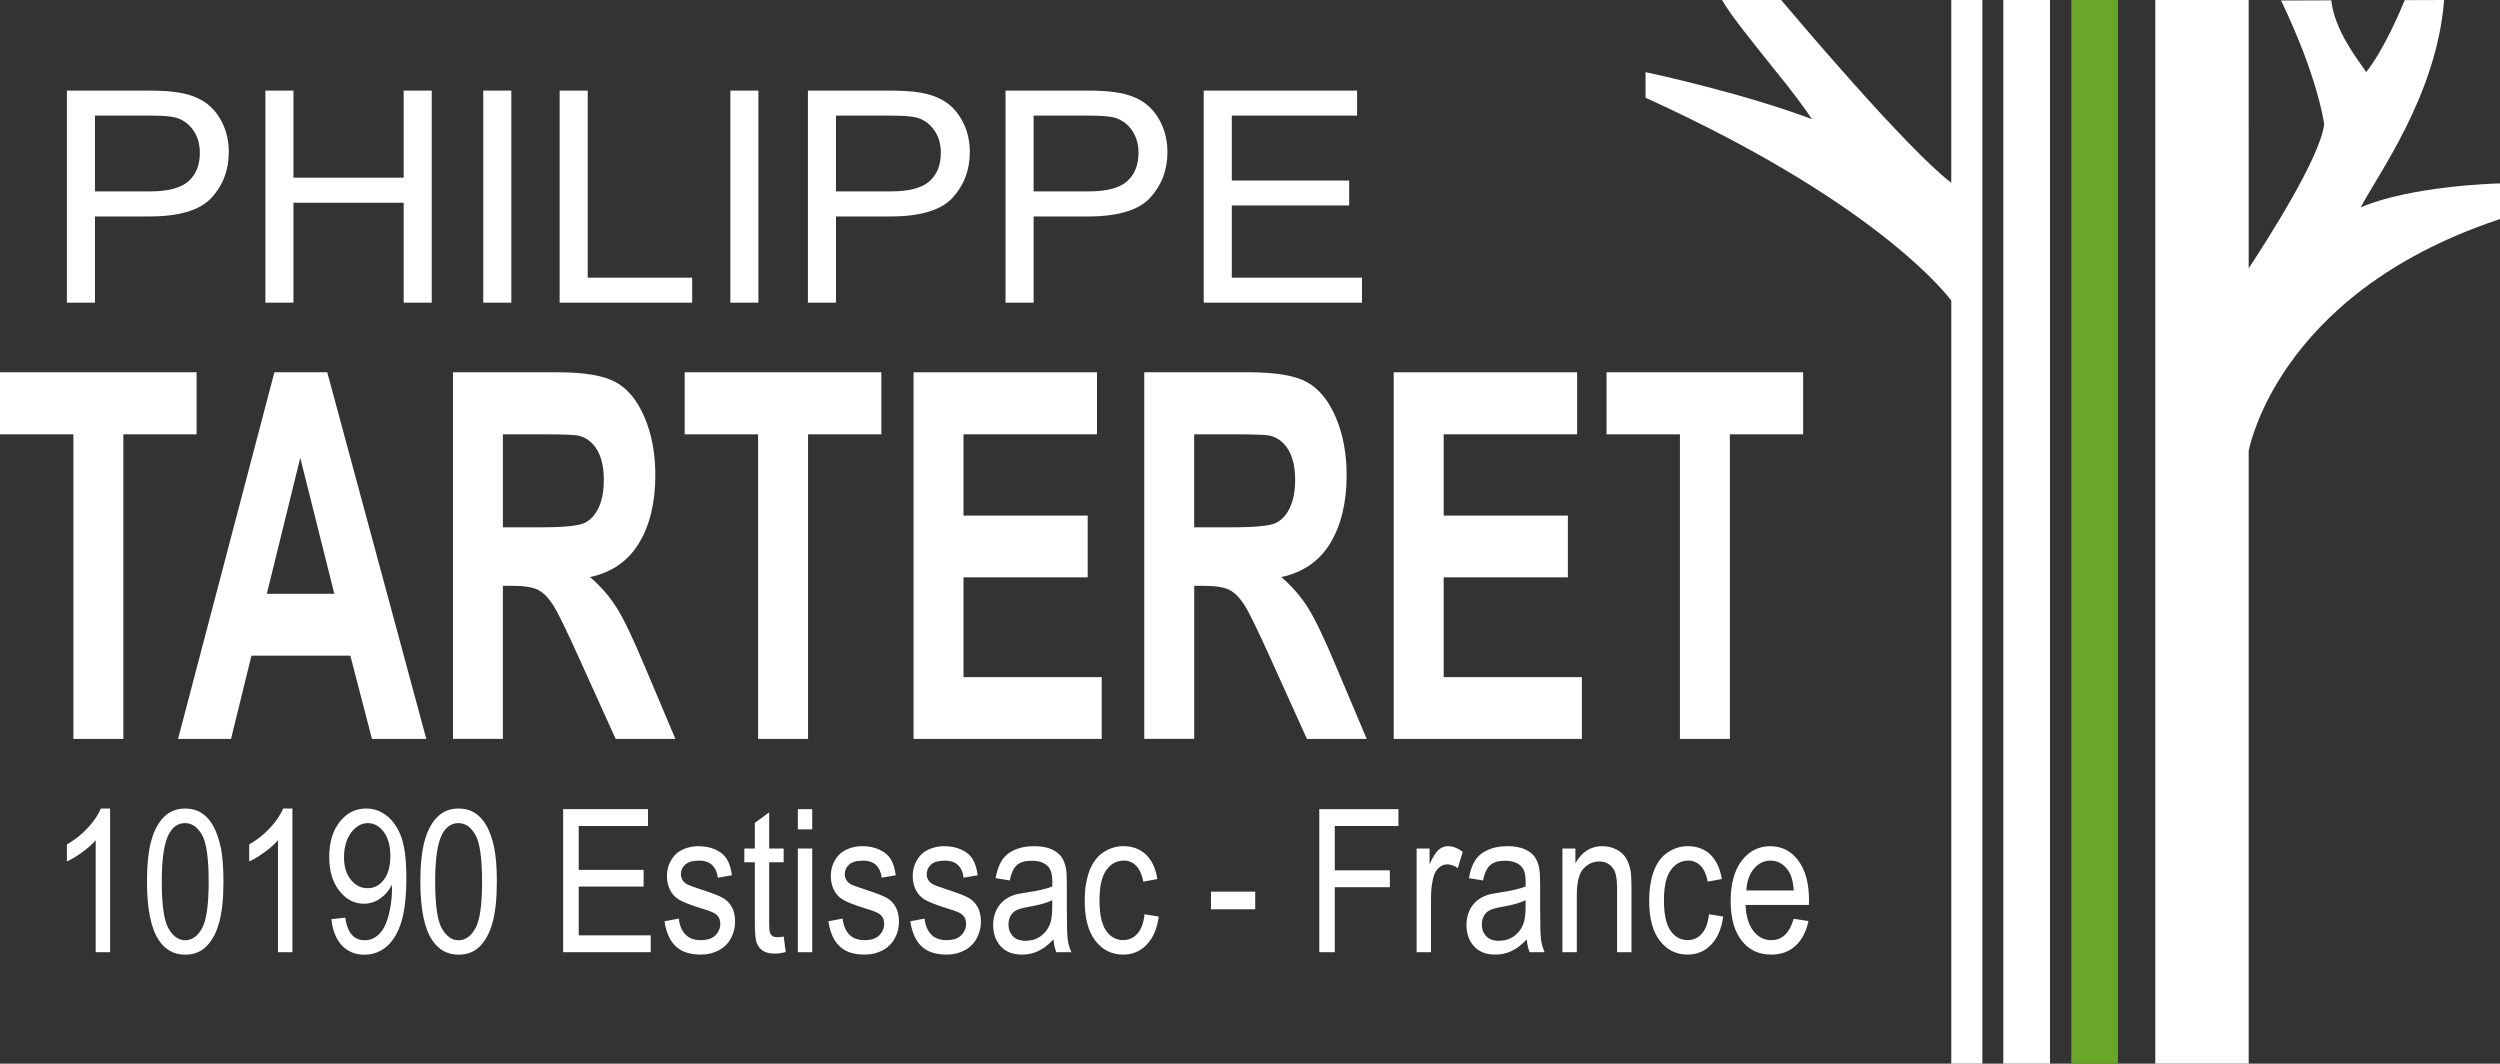 <?xml version="1.0" encoding="utf-8"?>
<!-- Generator: Adobe Illustrator 16.0.3, SVG Export Plug-In . SVG Version: 6.00 Build 0)  -->
<!DOCTYPE svg PUBLIC "-//W3C//DTD SVG 1.1//EN" "http://www.w3.org/Graphics/SVG/1.1/DTD/svg11.dtd">
<svg version="1.1" id="Calque_1" xmlns="http://www.w3.org/2000/svg" xmlns:xlink="http://www.w3.org/1999/xlink" x="0px" y="0px"
	 width="152.771px" height="65px" viewBox="0 0 152.771 65" style="enable-background:new 0 0 152.771 65;" xml:space="preserve">
<rect x="0" y="0" width="152.771" height="65" fill="#333333" stroke="none"/>
<g>
	<path style="fill:#FFFFFF;" d="M4.088,18.495V5.536h4.889c0.861,0,1.517,0.04,1.972,0.124c0.636,0.104,1.169,0.308,1.599,0.605
		c0.431,0.296,0.777,0.714,1.041,1.25c0.26,0.536,0.392,1.127,0.392,1.768c0,1.104-0.351,2.035-1.052,2.798
		c-0.701,0.764-1.969,1.146-3.801,1.146H5.803v5.269H4.088z M5.803,11.696h3.35c1.108,0,1.897-0.205,2.361-0.617
		c0.465-0.413,0.698-0.994,0.698-1.742c0-0.542-0.137-1.006-0.411-1.392c-0.274-0.387-0.635-0.642-1.083-0.765
		C10.43,7.104,9.896,7.064,9.118,7.064H5.803V11.696z"/>
	<path style="fill:#FFFFFF;" d="M16.218,18.495V5.536h1.715v5.322h6.735V5.536h1.715v12.959h-1.715v-6.107h-6.735v6.107H16.218z"/>
	<path style="fill:#FFFFFF;" d="M29.531,18.495V5.536h1.715v12.959H29.531z"/>
	<path style="fill:#FFFFFF;" d="M34.199,18.495V5.536h1.715v11.43h6.383v1.529H34.199z"/>
	<path style="fill:#FFFFFF;" d="M44.631,18.495V5.536h1.714v12.959H44.631z"/>
	<path style="fill:#FFFFFF;" d="M49.37,18.495V5.536h4.889c0.86,0,1.518,0.04,1.972,0.124c0.637,0.104,1.169,0.308,1.601,0.605
		c0.43,0.296,0.775,0.714,1.038,1.25c0.263,0.536,0.394,1.127,0.394,1.768c0,1.104-0.35,2.035-1.052,2.798
		c-0.701,0.764-1.968,1.146-3.803,1.146h-3.323v5.269H49.37z M51.085,11.696h3.351c1.108,0,1.895-0.205,2.359-0.617
		c0.467-0.413,0.698-0.994,0.698-1.742c0-0.542-0.136-1.006-0.411-1.392C56.81,7.559,56.448,7.304,56,7.181
		c-0.29-0.077-0.822-0.116-1.599-0.116h-3.316V11.696z"/>
	<path style="fill:#FFFFFF;" d="M61.447,18.495V5.536h4.89c0.86,0,1.517,0.04,1.97,0.124c0.636,0.104,1.17,0.308,1.6,0.605
		c0.431,0.296,0.777,0.714,1.038,1.25c0.262,0.536,0.395,1.127,0.395,1.768c0,1.104-0.352,2.035-1.053,2.798
		c-0.702,0.764-1.969,1.146-3.801,1.146h-3.323v5.269H61.447z M63.162,11.696h3.35c1.108,0,1.894-0.205,2.361-0.617
		c0.464-0.413,0.699-0.994,0.699-1.742c0-0.542-0.138-1.006-0.412-1.392c-0.274-0.387-0.635-0.642-1.083-0.765
		c-0.289-0.077-0.822-0.116-1.601-0.116h-3.314V11.696z"/>
	<path style="fill:#FFFFFF;" d="M73.557,18.495V5.536h9.373v1.528h-7.657v3.97h7.172v1.52h-7.172v4.412h7.957v1.529H73.557z"/>
</g>
<g>
	<g>
		<path style="fill:#FFFFFF;" d="M4.485,45.154V26.54H0v-3.79h12.014v3.79H7.538v18.614H4.485z"/>
	</g>
	<g>
		<path style="fill:#FFFFFF;" d="M26.05,45.154h-3.32l-1.322-5.089h-6.042l-1.249,5.089H10.88l5.888-22.404h3.23L26.05,45.154z
			 M20.431,36.287l-2.083-8.311l-2.043,8.311H20.431z"/>
	</g>
	<g>
		<path style="fill:#FFFFFF;" d="M27.682,45.154V22.75h6.423c1.616,0,2.789,0.202,3.522,0.604c0.732,0.403,1.32,1.119,1.759,2.147
			c0.439,1.029,0.66,2.206,0.66,3.529c0,1.681-0.334,3.068-1.001,4.164c-0.667,1.097-1.664,1.786-2.99,2.069
			c0.66,0.569,1.205,1.2,1.634,1.883c0.431,0.681,1.008,1.895,1.737,3.638l1.846,4.37h-3.651l-2.207-4.878
			c-0.783-1.741-1.321-2.838-1.608-3.294c-0.289-0.452-0.596-0.764-0.919-0.93c-0.321-0.167-0.835-0.253-1.537-0.253h-0.62v9.354
			H27.682z M30.732,32.224h2.259c1.465,0,2.379-0.089,2.744-0.272c0.363-0.185,0.648-0.5,0.856-0.948
			c0.206-0.449,0.308-1.009,0.308-1.683c0-0.753-0.136-1.362-0.406-1.824c-0.272-0.465-0.655-0.757-1.151-0.881
			c-0.247-0.05-0.991-0.075-2.228-0.075h-2.383V32.224z"/>
	</g>
	<g>
		<path style="fill:#FFFFFF;" d="M46.326,45.154V26.54h-4.487v-3.79h12.017v3.79h-4.477v18.614H46.326z"/>
	</g>
	<g>
		<path style="fill:#FFFFFF;" d="M55.825,45.154V22.75h11.21v3.79h-8.157v4.967h7.589v3.772h-7.589v6.1h8.446v3.775H55.825z"/>
	</g>
	<g>
		<path style="fill:#FFFFFF;" d="M69.924,45.154V22.75h6.424c1.616,0,2.792,0.202,3.522,0.604c0.733,0.403,1.317,1.119,1.757,2.147
			c0.439,1.029,0.663,2.206,0.663,3.529c0,1.681-0.336,3.068-1,4.164c-0.669,1.097-1.665,1.786-2.992,2.069
			c0.66,0.569,1.205,1.2,1.634,1.883c0.429,0.681,1.009,1.895,1.739,3.638l1.847,4.37h-3.654l-2.205-4.878
			c-0.785-1.741-1.32-2.838-1.607-3.294c-0.29-0.452-0.597-0.764-0.918-0.93c-0.323-0.167-0.835-0.253-1.538-0.253h-0.62v9.354
			H69.924z M72.975,32.224h2.259c1.465,0,2.381-0.089,2.744-0.272c0.362-0.185,0.651-0.5,0.854-0.948
			c0.207-0.449,0.313-1.009,0.313-1.683c0-0.753-0.137-1.362-0.409-1.824c-0.273-0.465-0.656-0.757-1.15-0.881
			c-0.247-0.05-0.992-0.075-2.228-0.075h-2.383V32.224z"/>
	</g>
	<g>
		<path style="fill:#FFFFFF;" d="M85.167,45.154V22.75h11.209v3.79H88.22v4.967h7.59v3.772h-7.59v6.1h8.445v3.775H85.167z"/>
	</g>
	<g>
		<path style="fill:#FFFFFF;" d="M102.657,45.154V26.54h-4.484v-3.79h12.015v3.79h-4.478v18.614H102.657z"/>
	</g>
</g>
<g>
	<g>
		<path style="fill:#FFFFFF;" d="M6.729,58.188H5.847v-6.842c-0.211,0.246-0.489,0.491-0.832,0.738
			c-0.344,0.251-0.655,0.435-0.927,0.558v-1.041c0.491-0.28,0.922-0.622,1.29-1.026c0.37-0.398,0.628-0.788,0.783-1.167h0.567
			V58.188z"/>
	</g>
	<g>
		<path style="fill:#FFFFFF;" d="M8.982,53.876c0-1.031,0.087-1.864,0.261-2.495c0.175-0.633,0.434-1.119,0.778-1.459
			c0.342-0.344,0.776-0.514,1.297-0.514c0.385,0,0.721,0.092,1.012,0.283c0.291,0.186,0.531,0.462,0.721,0.815
			c0.188,0.357,0.336,0.791,0.444,1.303c0.106,0.511,0.16,1.2,0.16,2.066c0,1.026-0.086,1.854-0.257,2.485
			c-0.174,0.632-0.433,1.116-0.776,1.462s-0.777,0.516-1.303,0.516c-0.69,0-1.233-0.3-1.628-0.907
			C9.218,56.705,8.982,55.517,8.982,53.876z M9.885,53.876c0,1.438,0.139,2.395,0.414,2.867c0.276,0.479,0.617,0.714,1.02,0.714
			c0.403,0,0.746-0.235,1.02-0.717c0.274-0.476,0.413-1.431,0.413-2.864c0-1.439-0.139-2.396-0.413-2.87
			c-0.274-0.474-0.62-0.707-1.03-0.707c-0.404,0-0.727,0.204-0.967,0.627C10.038,51.454,9.885,52.441,9.885,53.876z"/>
	</g>
	<g>
		<path style="fill:#FFFFFF;" d="M17.866,58.188h-0.879v-6.842c-0.214,0.246-0.491,0.491-0.833,0.738
			c-0.344,0.251-0.655,0.435-0.927,0.558v-1.041c0.492-0.28,0.922-0.622,1.29-1.026c0.37-0.398,0.63-0.788,0.784-1.167h0.567V58.188
			z"/>
	</g>
	<g>
		<path style="fill:#FFFFFF;" d="M20.252,56.166l0.845-0.092c0.072,0.483,0.208,0.833,0.41,1.056
			c0.204,0.22,0.462,0.327,0.778,0.327c0.27,0,0.507-0.076,0.71-0.229c0.205-0.149,0.371-0.351,0.5-0.604
			c0.131-0.253,0.241-0.593,0.329-1.023c0.087-0.429,0.132-0.866,0.132-1.312c0-0.048-0.001-0.117-0.004-0.217
			c-0.175,0.346-0.417,0.617-0.72,0.835c-0.307,0.212-0.635,0.318-0.991,0.318c-0.592,0-1.096-0.265-1.507-0.79
			c-0.41-0.522-0.615-1.214-0.615-2.076c0-0.886,0.214-1.602,0.644-2.141c0.428-0.543,0.964-0.811,1.611-0.811
			c0.465,0,0.892,0.151,1.278,0.456c0.384,0.311,0.678,0.749,0.88,1.313c0.199,0.568,0.299,1.387,0.299,2.46
			c0,1.116-0.099,2.008-0.296,2.671c-0.2,0.662-0.497,1.169-0.888,1.514c-0.394,0.347-0.853,0.518-1.382,0.518
			c-0.56,0-1.019-0.188-1.374-0.567C20.537,57.391,20.321,56.856,20.252,56.166z M23.854,52.308c0-0.617-0.135-1.109-0.403-1.47
			c-0.27-0.358-0.593-0.539-0.972-0.539c-0.39,0-0.731,0.195-1.02,0.58c-0.291,0.391-0.437,0.896-0.437,1.52
			c0,0.557,0.139,1.01,0.414,1.354c0.277,0.352,0.616,0.524,1.02,0.524c0.407,0,0.743-0.173,1.005-0.524
			C23.723,53.408,23.854,52.922,23.854,52.308z"/>
	</g>
	<g>
		<path style="fill:#FFFFFF;" d="M25.687,53.876c0-1.031,0.088-1.864,0.262-2.495c0.175-0.633,0.433-1.119,0.778-1.459
			c0.344-0.344,0.776-0.514,1.298-0.514c0.385,0,0.721,0.092,1.012,0.283c0.291,0.186,0.529,0.462,0.718,0.815
			c0.189,0.357,0.339,0.791,0.445,1.303c0.108,0.511,0.161,1.2,0.161,2.066c0,1.026-0.085,1.854-0.259,2.485
			c-0.171,0.632-0.43,1.116-0.773,1.462c-0.344,0.346-0.779,0.516-1.303,0.516c-0.692,0-1.233-0.3-1.629-0.907
			C25.924,56.705,25.687,55.517,25.687,53.876z M26.592,53.876c0,1.438,0.138,2.395,0.414,2.867c0.274,0.479,0.614,0.714,1.02,0.714
			c0.403,0,0.743-0.235,1.019-0.717c0.275-0.476,0.414-1.431,0.414-2.864c0-1.439-0.138-2.396-0.414-2.87
			c-0.276-0.474-0.619-0.707-1.029-0.707c-0.403,0-0.726,0.204-0.968,0.627C26.743,51.454,26.592,52.441,26.592,53.876z"/>
	</g>
	<g>
		<path style="fill:#FFFFFF;" d="M34.414,58.188v-8.744h5.183v1.032h-4.233v2.68h3.966v1.021h-3.966v2.981h4.4v1.029H34.414z"/>
	</g>
	<g>
		<path style="fill:#FFFFFF;" d="M40.608,56.299l0.872-0.166c0.047,0.425,0.185,0.751,0.408,0.975
			c0.223,0.23,0.535,0.343,0.935,0.343c0.405,0,0.704-0.1,0.9-0.299c0.196-0.202,0.293-0.437,0.293-0.709
			c0-0.241-0.085-0.431-0.26-0.572c-0.12-0.099-0.42-0.22-0.9-0.362c-0.644-0.2-1.091-0.375-1.34-0.517
			c-0.25-0.147-0.44-0.349-0.568-0.605c-0.128-0.259-0.192-0.537-0.192-0.848c0-0.284,0.052-0.546,0.159-0.787
			c0.105-0.238,0.25-0.438,0.432-0.601c0.138-0.124,0.325-0.226,0.559-0.313c0.237-0.082,0.491-0.129,0.76-0.129
			c0.409,0,0.766,0.071,1.075,0.217c0.308,0.143,0.536,0.339,0.682,0.583c0.146,0.242,0.247,0.569,0.303,0.978l-0.86,0.146
			c-0.04-0.328-0.154-0.582-0.342-0.764c-0.187-0.183-0.45-0.277-0.794-0.277c-0.403,0-0.691,0.082-0.863,0.249
			c-0.174,0.162-0.26,0.352-0.26,0.573c0,0.135,0.037,0.262,0.107,0.377c0.072,0.114,0.186,0.205,0.338,0.282
			c0.088,0.042,0.348,0.132,0.776,0.277c0.624,0.204,1.058,0.366,1.303,0.496c0.246,0.131,0.438,0.316,0.58,0.563
			c0.141,0.245,0.209,0.554,0.209,0.92c0,0.357-0.085,0.696-0.256,1.013c-0.171,0.315-0.417,0.56-0.74,0.731
			c-0.323,0.173-0.689,0.261-1.096,0.261c-0.673,0-1.188-0.17-1.542-0.513C40.932,57.478,40.706,56.971,40.608,56.299z"/>
	</g>
	<g>
		<path style="fill:#FFFFFF;" d="M47.889,57.229l0.128,0.948c-0.248,0.063-0.469,0.097-0.666,0.097c-0.32,0-0.566-0.062-0.744-0.184
			c-0.175-0.123-0.299-0.288-0.371-0.486c-0.072-0.201-0.109-0.626-0.109-1.269V52.69h-0.643v-0.838h0.643v-1.567l0.876-0.645v2.212
			h0.885v0.838h-0.885v3.705c0,0.307,0.015,0.504,0.046,0.589c0.03,0.089,0.083,0.159,0.152,0.21c0.069,0.05,0.17,0.078,0.301,0.078
			C47.601,57.272,47.729,57.258,47.889,57.229z"/>
	</g>
	<g>
		<path style="fill:#FFFFFF;" d="M48.755,50.681v-1.236h0.879v1.236H48.755z M48.755,58.188v-6.336h0.879v6.336H48.755z"/>
	</g>
	<g>
		<path style="fill:#FFFFFF;" d="M50.622,56.299l0.869-0.166c0.051,0.425,0.186,0.751,0.409,0.975
			c0.223,0.23,0.536,0.343,0.936,0.343c0.403,0,0.704-0.1,0.901-0.299c0.193-0.202,0.292-0.437,0.292-0.709
			c0-0.241-0.087-0.431-0.258-0.572c-0.122-0.099-0.421-0.22-0.9-0.362c-0.646-0.2-1.094-0.375-1.343-0.517
			c-0.25-0.147-0.438-0.349-0.566-0.605c-0.129-0.259-0.193-0.537-0.193-0.848c0-0.284,0.052-0.546,0.159-0.787
			c0.107-0.238,0.249-0.438,0.433-0.601c0.137-0.124,0.323-0.226,0.561-0.313c0.234-0.082,0.487-0.129,0.759-0.129
			c0.408,0,0.766,0.071,1.073,0.217c0.308,0.143,0.535,0.339,0.683,0.583c0.146,0.242,0.248,0.569,0.302,0.978l-0.861,0.146
			c-0.039-0.328-0.151-0.582-0.338-0.764c-0.187-0.183-0.453-0.277-0.794-0.277c-0.403,0-0.693,0.082-0.866,0.249
			c-0.172,0.162-0.259,0.352-0.259,0.573c0,0.135,0.036,0.262,0.107,0.377c0.073,0.114,0.184,0.205,0.337,0.282
			c0.09,0.042,0.347,0.132,0.779,0.277c0.621,0.204,1.056,0.366,1.302,0.496c0.246,0.131,0.439,0.316,0.579,0.563
			c0.14,0.245,0.211,0.554,0.211,0.92c0,0.357-0.085,0.696-0.257,1.013c-0.172,0.315-0.418,0.56-0.742,0.731
			c-0.322,0.173-0.688,0.261-1.094,0.261c-0.676,0-1.19-0.17-1.544-0.513C50.946,57.478,50.72,56.971,50.622,56.299z"/>
	</g>
	<g>
		<path style="fill:#FFFFFF;" d="M55.628,56.299l0.871-0.166c0.048,0.425,0.185,0.751,0.409,0.975
			c0.223,0.23,0.534,0.343,0.934,0.343c0.405,0,0.704-0.1,0.901-0.299c0.196-0.202,0.294-0.437,0.294-0.709
			c0-0.241-0.089-0.431-0.259-0.572c-0.121-0.099-0.422-0.22-0.901-0.362c-0.645-0.2-1.092-0.375-1.342-0.517
			c-0.25-0.147-0.438-0.349-0.567-0.605c-0.129-0.259-0.193-0.537-0.193-0.848c0-0.284,0.054-0.546,0.159-0.787
			c0.107-0.238,0.25-0.438,0.434-0.601c0.135-0.124,0.324-0.226,0.56-0.313c0.237-0.082,0.489-0.129,0.76-0.129
			c0.407,0,0.766,0.071,1.072,0.217c0.311,0.143,0.536,0.339,0.683,0.583c0.146,0.242,0.247,0.569,0.302,0.978l-0.86,0.146
			c-0.038-0.328-0.152-0.582-0.339-0.764c-0.187-0.183-0.452-0.277-0.795-0.277c-0.403,0-0.692,0.082-0.865,0.249
			c-0.172,0.162-0.256,0.352-0.256,0.573c0,0.135,0.034,0.262,0.105,0.377c0.072,0.114,0.184,0.205,0.339,0.282
			c0.087,0.042,0.347,0.132,0.776,0.277c0.622,0.204,1.057,0.366,1.302,0.496c0.245,0.131,0.439,0.316,0.58,0.563
			c0.139,0.245,0.21,0.554,0.21,0.92c0,0.357-0.086,0.696-0.257,1.013c-0.17,0.315-0.419,0.56-0.739,0.731
			c-0.323,0.173-0.69,0.261-1.097,0.261c-0.675,0-1.188-0.17-1.543-0.513C55.952,57.478,55.726,56.971,55.628,56.299z"/>
	</g>
	<g>
		<path style="fill:#FFFFFF;" d="M64.374,57.411c-0.325,0.334-0.638,0.574-0.941,0.711c-0.3,0.142-0.624,0.212-0.97,0.212
			c-0.57,0-1.01-0.17-1.315-0.511c-0.306-0.34-0.458-0.776-0.458-1.301c0-0.314,0.058-0.597,0.171-0.853
			c0.117-0.258,0.269-0.464,0.457-0.618c0.187-0.156,0.397-0.272,0.633-0.354c0.172-0.056,0.433-0.108,0.781-0.159
			c0.712-0.105,1.234-0.229,1.571-0.367c0.004-0.15,0.005-0.247,0.005-0.285c0-0.435-0.084-0.743-0.251-0.922
			c-0.223-0.247-0.559-0.366-1.001-0.366c-0.415,0-0.719,0.09-0.917,0.267c-0.198,0.175-0.342,0.488-0.437,0.938l-0.861-0.141
			c0.077-0.449,0.207-0.813,0.387-1.089c0.178-0.278,0.438-0.49,0.775-0.639c0.339-0.151,0.732-0.226,1.179-0.226
			c0.443,0,0.804,0.064,1.081,0.19c0.276,0.127,0.481,0.29,0.612,0.482c0.13,0.193,0.221,0.437,0.273,0.73
			c0.029,0.182,0.045,0.513,0.045,0.993v1.431c0,0.996,0.017,1.628,0.056,1.893c0.037,0.265,0.11,0.519,0.222,0.76h-0.919
			C64.46,57.969,64.401,57.709,64.374,57.411z M64.301,55.009c-0.319,0.16-0.799,0.297-1.438,0.407
			c-0.362,0.063-0.618,0.136-0.769,0.215c-0.148,0.078-0.263,0.196-0.346,0.35c-0.081,0.153-0.122,0.322-0.122,0.509
			c0,0.289,0.088,0.528,0.268,0.717c0.176,0.192,0.437,0.284,0.779,0.284c0.337,0,0.64-0.088,0.905-0.268
			c0.262-0.185,0.456-0.431,0.58-0.744c0.094-0.245,0.143-0.601,0.143-1.075V55.009z"/>
	</g>
	<g>
		<path style="fill:#FFFFFF;" d="M69.942,55.87l0.866,0.139c-0.095,0.724-0.338,1.297-0.726,1.707
			c-0.39,0.411-0.869,0.618-1.436,0.618c-0.711,0-1.282-0.284-1.714-0.851c-0.433-0.568-0.648-1.38-0.648-2.437
			c0-0.684,0.093-1.283,0.278-1.797c0.187-0.513,0.47-0.898,0.849-1.157c0.38-0.255,0.793-0.384,1.241-0.384
			c0.563,0,1.023,0.178,1.382,0.523c0.36,0.351,0.589,0.844,0.688,1.484l-0.855,0.159c-0.08-0.424-0.226-0.745-0.432-0.961
			c-0.208-0.214-0.458-0.324-0.75-0.324c-0.444,0-0.805,0.193-1.081,0.583c-0.278,0.388-0.416,1.003-0.416,1.842
			c0,0.852,0.133,1.47,0.4,1.855c0.268,0.387,0.617,0.579,1.046,0.579c0.345,0,0.634-0.128,0.867-0.389
			C69.736,56.804,69.882,56.405,69.942,55.87z"/>
	</g>
	<g>
		<path style="fill:#FFFFFF;" d="M74,55.565v-1.078h2.704v1.078H74z"/>
	</g>
	<g>
		<path style="fill:#FFFFFF;" d="M80.62,58.188v-8.744h4.836v1.032h-3.889v2.708h3.364v1.033h-3.364v3.971H80.62z"/>
	</g>
	<g>
		<path style="fill:#FFFFFF;" d="M86.568,58.188v-6.336h0.789v0.961c0.203-0.45,0.389-0.745,0.559-0.888
			c0.176-0.146,0.363-0.217,0.564-0.217c0.299,0,0.601,0.118,0.906,0.348l-0.303,0.995c-0.218-0.153-0.43-0.231-0.646-0.231
			c-0.191,0-0.363,0.072-0.519,0.213c-0.151,0.139-0.264,0.334-0.328,0.585c-0.096,0.382-0.144,0.803-0.144,1.256v3.314H86.568z"/>
	</g>
	<g>
		<path style="fill:#FFFFFF;" d="M93.299,57.411c-0.326,0.334-0.64,0.574-0.945,0.711c-0.3,0.142-0.624,0.212-0.968,0.212
			c-0.569,0-1.008-0.17-1.317-0.511c-0.305-0.34-0.455-0.776-0.455-1.301c0-0.314,0.057-0.597,0.172-0.853
			c0.114-0.258,0.268-0.464,0.455-0.618c0.188-0.156,0.396-0.272,0.634-0.354c0.171-0.056,0.432-0.108,0.778-0.159
			c0.712-0.105,1.236-0.229,1.573-0.367c0.003-0.15,0.004-0.247,0.004-0.285c0-0.435-0.084-0.743-0.247-0.922
			c-0.229-0.247-0.563-0.366-1.008-0.366c-0.411,0-0.716,0.09-0.913,0.267c-0.197,0.175-0.345,0.488-0.438,0.938l-0.863-0.141
			c0.079-0.449,0.209-0.813,0.387-1.089c0.179-0.278,0.438-0.49,0.778-0.639c0.341-0.151,0.729-0.226,1.177-0.226
			c0.442,0,0.806,0.064,1.08,0.19c0.279,0.127,0.484,0.29,0.614,0.482c0.13,0.193,0.22,0.437,0.271,0.73
			c0.032,0.182,0.048,0.513,0.048,0.993v1.431c0,0.996,0.016,1.628,0.056,1.893c0.035,0.265,0.11,0.519,0.221,0.76h-0.917
			C93.381,57.969,93.323,57.709,93.299,57.411z M93.226,55.009c-0.32,0.16-0.803,0.297-1.441,0.407
			c-0.359,0.063-0.616,0.136-0.767,0.215c-0.147,0.078-0.263,0.196-0.346,0.35s-0.121,0.322-0.121,0.509
			c0,0.289,0.086,0.528,0.267,0.717c0.177,0.192,0.438,0.284,0.776,0.284c0.341,0,0.641-0.088,0.906-0.268
			c0.265-0.185,0.459-0.431,0.583-0.744c0.093-0.245,0.143-0.601,0.143-1.075V55.009z"/>
	</g>
	<g>
		<path style="fill:#FFFFFF;" d="M95.477,58.188v-6.336h0.794v0.903c0.383-0.696,0.931-1.047,1.652-1.047
			c0.313,0,0.599,0.067,0.861,0.206c0.264,0.139,0.46,0.317,0.591,0.543c0.13,0.22,0.22,0.484,0.274,0.792
			c0.03,0.199,0.048,0.546,0.048,1.046v3.893h-0.879v-3.854c0-0.436-0.036-0.765-0.105-0.982c-0.068-0.213-0.189-0.387-0.363-0.517
			c-0.173-0.128-0.378-0.193-0.611-0.193c-0.375,0-0.699,0.141-0.973,0.435c-0.273,0.288-0.41,0.843-0.41,1.654v3.457H95.477z"/>
	</g>
	<g>
		<path style="fill:#FFFFFF;" d="M104.435,55.87l0.864,0.139c-0.094,0.724-0.335,1.297-0.725,1.707
			c-0.391,0.411-0.866,0.618-1.435,0.618c-0.71,0-1.281-0.284-1.713-0.851c-0.436-0.568-0.648-1.38-0.648-2.437
			c0-0.684,0.091-1.283,0.276-1.797c0.186-0.513,0.47-0.898,0.851-1.157c0.379-0.255,0.792-0.384,1.236-0.384
			c0.568,0,1.025,0.178,1.387,0.523c0.357,0.351,0.585,0.844,0.689,1.484l-0.858,0.159c-0.078-0.424-0.224-0.745-0.432-0.961
			c-0.209-0.214-0.458-0.324-0.749-0.324c-0.443,0-0.802,0.193-1.081,0.583c-0.279,0.388-0.416,1.003-0.416,1.842
			c0,0.852,0.132,1.47,0.4,1.855c0.269,0.387,0.615,0.579,1.049,0.579c0.342,0,0.634-0.128,0.863-0.389
			C104.224,56.804,104.373,56.405,104.435,55.87z"/>
	</g>
	<g>
		<path style="fill:#FFFFFF;" d="M109.609,56.146l0.906,0.14c-0.141,0.647-0.406,1.153-0.795,1.51
			c-0.389,0.36-0.883,0.538-1.488,0.538c-0.76,0-1.358-0.284-1.804-0.856c-0.444-0.57-0.67-1.373-0.67-2.404
			c0-1.063,0.228-1.891,0.678-2.482c0.449-0.586,1.03-0.882,1.749-0.882c0.693,0,1.26,0.292,1.7,0.868
			c0.438,0.577,0.661,1.389,0.661,2.432c0,0.063-0.002,0.16-0.006,0.288h-3.872c0.03,0.696,0.195,1.229,0.483,1.601
			c0.293,0.369,0.653,0.553,1.085,0.553c0.323,0,0.601-0.101,0.826-0.309C109.294,56.932,109.475,56.603,109.609,56.146z
			 M106.717,54.415h2.898c-0.038-0.535-0.147-0.936-0.33-1.2c-0.282-0.415-0.645-0.624-1.091-0.624c-0.406,0-0.742,0.169-1.02,0.5
			C106.898,53.417,106.749,53.86,106.717,54.415z"/>
	</g>
</g>
<g>
	<polygon style="fill:#69A629;" points="126.575,64.999 126.575,0.001 129.424,0.001 129.424,64.999 126.575,64.999 	"/>
</g>
<g>
	<polygon style="fill:#FFFFFF;" points="122.42,65 122.42,0.001 125.272,0.001 125.272,65 122.42,65 	"/>
</g>
<path style="fill:#FFFFFF;" d="M152.525,11.215c-0.016,0.005-5.204,0.144-8.264,1.456c1.045-2.021,4.646-6.848,5.095-12.671
	l-2.407,0.008c-0.265,0.658-1.285,3.055-2.354,4.394c-0.581-0.846-1.932-2.563-2.135-4.382l-3.073,0.01
	c0.095,0.182,2.084,4.208,2.642,7.545c-0.227,2.064-3.645,7.345-4.615,8.822V0h-5.708v64.997h5.708V27.54
	c0.132-0.619,0.683-2.696,2.432-5.205c2.094-2.999,5.895-6.582,12.761-8.893l0.165-0.055v-0.169c0-1.766,0-1.766,0-1.768v-0.242
	L152.525,11.215z"/>
<path style="fill:#FFFFFF;" d="M119.239,0v11.17c-1.313-0.995-3.778-3.605-5.962-6.056c-2.09-2.339-3.948-4.537-4.434-5.114h-3.607
	l0.03,0.057c0.503,0.894,1.926,2.63,3.229,4.267c0.942,1.15,1.83,2.335,2.227,2.956c-4.289-1.614-9.869-2.805-9.874-2.807
	l-0.292-0.061v0.294c0,0,0,0.353,0,1.117v0.152l0.14,0.061c7.396,3.375,12.068,6.512,14.891,8.798
	c2.251,1.818,3.309,3.088,3.653,3.53v46.633h1.899V0H119.239z"/>
</svg>

